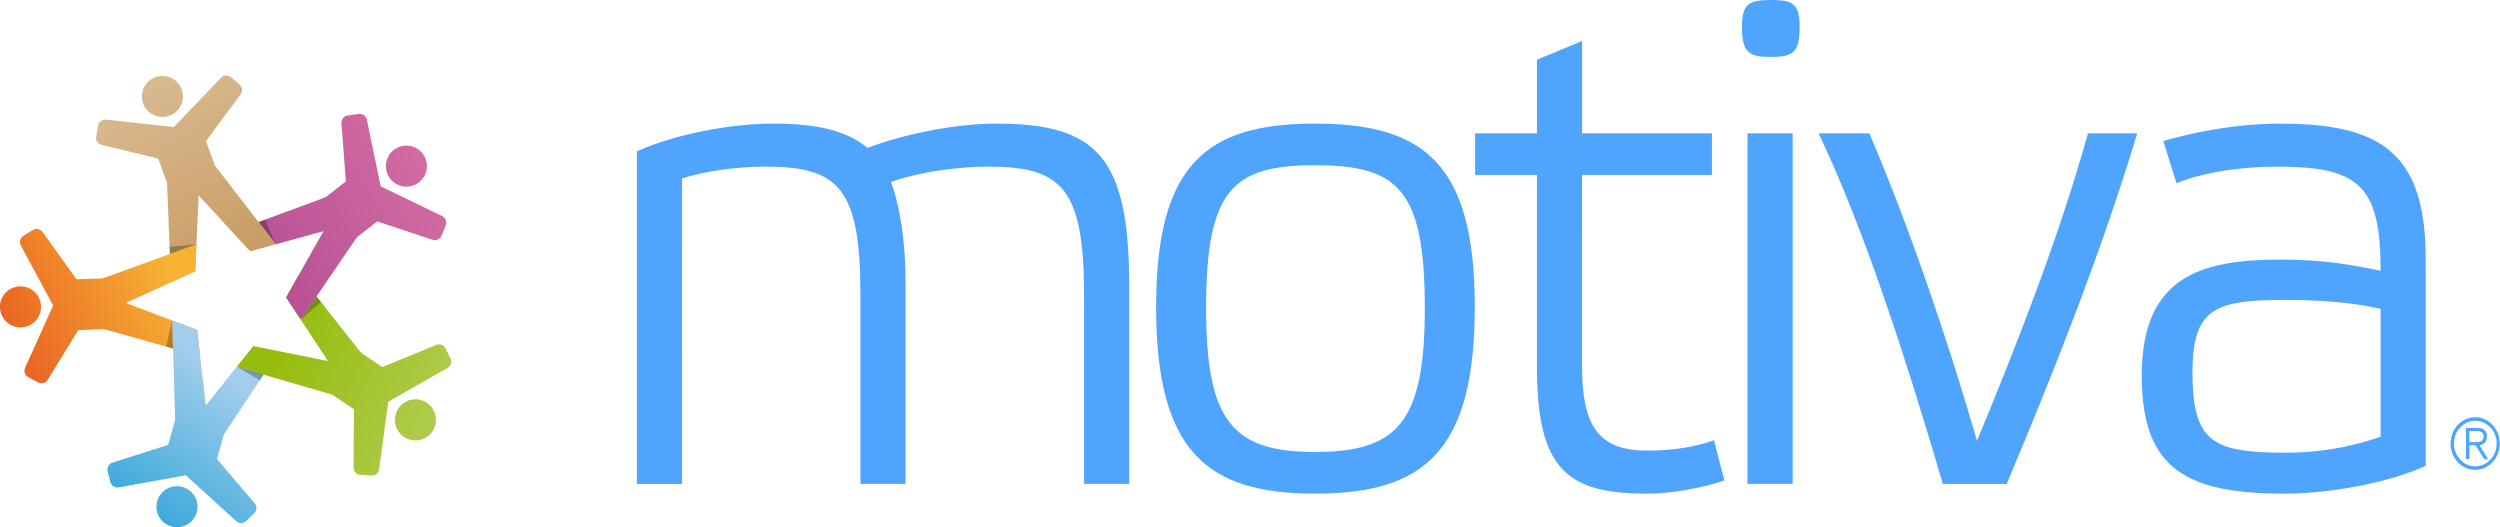 <svg xmlns="http://www.w3.org/2000/svg" xmlns:xlink="http://www.w3.org/1999/xlink" width="1921" height="405.16" viewBox="0 0 1921 405.16">
  <defs>
    <style>
      .cls-1 {
        isolation: isolate;
      }

      .cls-2 {
        fill: #4fa4fe;
      }

      .cls-3 {
        fill: url(#Nouvelle_nuance_de_dégradé_4);
      }

      .cls-4 {
        fill: url(#Nouvelle_nuance_de_dégradé_4-2);
      }

      .cls-5 {
        fill: url(#Nouvelle_nuance_de_dégradé_4-3);
      }

      .cls-6 {
        fill: url(#Nouvelle_nuance_de_dégradé_4-4);
      }

      .cls-7 {
        fill: url(#Nouvelle_nuance_de_dégradé_2);
      }

      .cls-8 {
        fill: url(#Nouvelle_nuance_de_dégradé_2-2);
      }

      .cls-9 {
        fill: url(#Nouvelle_nuance_de_dégradé_2-3);
      }

      .cls-10 {
        fill: url(#Nouvelle_nuance_de_dégradé_2-4);
      }

      .cls-11 {
        fill: url(#Nouvelle_nuance_de_dégradé_4-5);
      }

      .cls-12 {
        fill: #c89d64;
      }

      .cls-13 {
        fill: url(#Nouvelle_nuance_de_dégradé_2-5);
      }

      .cls-14 {
        fill: url(#Nouvelle_nuance_de_dégradé_1);
      }

      .cls-15 {
        fill: url(#Nouvelle_nuance_de_dégradé_1-2);
      }

      .cls-16 {
        fill: url(#Nouvelle_nuance_de_dégradé_1-3);
      }

      .cls-17 {
        fill: url(#Nouvelle_nuance_de_dégradé_1-4);
      }

      .cls-18 {
        fill: url(#Nouvelle_nuance_de_dégradé_2-6);
      }

      .cls-19 {
        fill: url(#Nouvelle_nuance_de_dégradé_2-7);
      }

      .cls-20 {
        fill: url(#Nouvelle_nuance_de_dégradé_1-5);
      }

      .cls-21 {
        fill: url(#Nouvelle_nuance_de_dégradé_7);
      }

      .cls-22 {
        fill: url(#Nouvelle_nuance_de_dégradé_7-2);
      }

      .cls-23 {
        fill: url(#Nouvelle_nuance_de_dégradé_7-3);
      }

      .cls-24 {
        fill: url(#Nouvelle_nuance_de_dégradé_7-4);
      }

      .cls-25 {
        fill: url(#ÕÓ_È_Ó·_ÁÂ_ËÂÌÚ_1);
      }

      .cls-26 {
        fill: url(#ÕÓ_È_Ó·_ÁÂ_ËÂÌÚ_1-2);
      }

      .cls-27 {
        fill: url(#ÕÓ_È_Ó·_ÁÂ_ËÂÌÚ_1-3);
      }

      .cls-28 {
        fill: url(#ÕÓ_È_Ó·_ÁÂ_ËÂÌÚ_1-4);
      }

      .cls-29 {
        fill: url(#ÕÓ_È_Ó·_ÁÂ_ËÂÌÚ_1-5);
      }

      .cls-30 {
        fill: url(#Nouvelle_nuance_de_dégradé_4-6);
      }

      .cls-31 {
        fill: url(#Nouvelle_nuance_de_dégradé_1-6);
      }

      .cls-32 {
        fill: url(#Nouvelle_nuance_de_dégradé_7-5);
      }

      .cls-33 {
        fill: url(#Nouvelle_nuance_de_dégradé_7-6);
      }

      .cls-34 {
        fill: #96bd0d;
      }

      .cls-35 {
        fill: url(#ÕÓ_È_Ó·_ÁÂ_ËÂÌÚ_1-6);
      }

      .cls-36 {
        fill: #1a171b;
        opacity: 0.3;
        mix-blend-mode: multiply;
      }
    </style>
    <linearGradient id="Nouvelle_nuance_de_dégradé_4" data-name="Nouvelle nuance de dégradé 4" x1="227.52" y1="378.96" x2="207.49" y2="231.87" gradientTransform="matrix(0.94, -0.34, 0.34, 0.94, -122.19, 91.88)" gradientUnits="userSpaceOnUse">
      <stop offset="0" stop-color="#c89d64"/>
      <stop offset="1" stop-color="#d8b990"/>
    </linearGradient>
    <linearGradient id="Nouvelle_nuance_de_dégradé_4-2" x1="207.44" y1="381.66" x2="187.41" y2="234.62" xlink:href="#Nouvelle_nuance_de_dégradé_4"/>
    <linearGradient id="Nouvelle_nuance_de_dégradé_4-3" x1="255.41" y1="375.15" x2="235.38" y2="228.09" xlink:href="#Nouvelle_nuance_de_dégradé_4"/>
    <linearGradient id="Nouvelle_nuance_de_dégradé_4-4" x1="234.48" y1="378.04" x2="214.44" y2="230.93" xlink:href="#Nouvelle_nuance_de_dégradé_4"/>
    <linearGradient id="Nouvelle_nuance_de_dégradé_2" data-name="Nouvelle nuance de dégradé 2" x1="9.29" y1="381.98" x2="176.42" y2="367.86" gradientTransform="matrix(0.94, -0.34, 0.34, 0.94, -122.19, 91.88)" gradientUnits="userSpaceOnUse">
      <stop offset="0" stop-color="#e6511e"/>
      <stop offset="1" stop-color="#f7b234"/>
    </linearGradient>
    <linearGradient id="Nouvelle_nuance_de_dégradé_2-2" x1="10.27" y1="393.13" x2="177.34" y2="379.02" xlink:href="#Nouvelle_nuance_de_dégradé_2"/>
    <linearGradient id="Nouvelle_nuance_de_dégradé_2-3" x1="6.45" y1="348.21" x2="173.57" y2="334.09" xlink:href="#Nouvelle_nuance_de_dégradé_2"/>
    <linearGradient id="Nouvelle_nuance_de_dégradé_2-4" x1="7.61" y1="361.59" x2="174.66" y2="347.48" xlink:href="#Nouvelle_nuance_de_dégradé_2"/>
    <linearGradient id="Nouvelle_nuance_de_dégradé_4-5" x1="212.31" y1="381.02" x2="192.29" y2="233.96" xlink:href="#Nouvelle_nuance_de_dégradé_4"/>
    <linearGradient id="Nouvelle_nuance_de_dégradé_2-5" x1="8.67" y1="379.67" x2="176.6" y2="365.48" xlink:href="#Nouvelle_nuance_de_dégradé_2"/>
    <linearGradient id="Nouvelle_nuance_de_dégradé_1" data-name="Nouvelle nuance de dégradé 1" x1="89.97" y1="542.24" x2="195.24" y2="467.48" gradientTransform="matrix(0.94, -0.34, 0.34, 0.94, -122.19, 91.88)" gradientUnits="userSpaceOnUse">
      <stop offset="0" stop-color="#37a8db"/>
      <stop offset="1" stop-color="#a3ceeb"/>
    </linearGradient>
    <linearGradient id="Nouvelle_nuance_de_dégradé_1-2" x1="108.79" y1="568.76" x2="214.08" y2="493.99" xlink:href="#Nouvelle_nuance_de_dégradé_1"/>
    <linearGradient id="Nouvelle_nuance_de_dégradé_1-3" x1="81.95" y1="530.99" x2="187.26" y2="456.2" xlink:href="#Nouvelle_nuance_de_dégradé_1"/>
    <linearGradient id="Nouvelle_nuance_de_dégradé_1-4" x1="99.86" y1="556.19" x2="205.17" y2="481.41" xlink:href="#Nouvelle_nuance_de_dégradé_1"/>
    <linearGradient id="Nouvelle_nuance_de_dégradé_2-6" x1="11.17" y1="403.69" x2="178.22" y2="389.58" xlink:href="#Nouvelle_nuance_de_dégradé_2"/>
    <linearGradient id="Nouvelle_nuance_de_dégradé_2-7" x1="39.79" y1="410.71" x2="228.55" y2="438.08" gradientTransform="matrix(0.94, -0.34, 0.34, 0.94, -155.24, 92.55)" xlink:href="#Nouvelle_nuance_de_dégradé_2"/>
    <linearGradient id="Nouvelle_nuance_de_dégradé_1-5" x1="74.82" y1="520.93" x2="180.1" y2="446.16" xlink:href="#Nouvelle_nuance_de_dégradé_1"/>
    <linearGradient id="Nouvelle_nuance_de_dégradé_7" data-name="Nouvelle nuance de dégradé 7" x1="376.76" y1="592.26" x2="237.74" y2="456.09" gradientTransform="matrix(0.94, -0.34, 0.34, 0.94, -122.19, 91.88)" gradientUnits="userSpaceOnUse">
      <stop offset="0" stop-color="#bcd26e"/>
      <stop offset="1" stop-color="#96bd0d"/>
    </linearGradient>
    <linearGradient id="Nouvelle_nuance_de_dégradé_7-2" x1="390.23" y1="578.55" x2="251.17" y2="442.35" xlink:href="#Nouvelle_nuance_de_dégradé_7"/>
    <linearGradient id="Nouvelle_nuance_de_dégradé_7-3" x1="356.52" y1="612.96" x2="217.46" y2="476.77" xlink:href="#Nouvelle_nuance_de_dégradé_7"/>
    <linearGradient id="Nouvelle_nuance_de_dégradé_7-4" x1="370.66" y1="598.46" x2="231.69" y2="462.35" xlink:href="#Nouvelle_nuance_de_dégradé_7"/>
    <linearGradient id="ÕÓ_È_Ó·_ÁÂ_ËÂÌÚ_1" data-name="ÕÓ‚˚È Ó·‡ÁÂˆ „‡‰ËÂÌÚ‡ 1" x1="425.6" y1="356.72" x2="214.99" y2="391.63" gradientTransform="matrix(0.94, -0.34, 0.34, 0.94, -122.19, 91.88)" gradientUnits="userSpaceOnUse">
      <stop offset="0" stop-color="#d972a5"/>
      <stop offset="1" stop-color="#b24c92"/>
    </linearGradient>
    <linearGradient id="ÕÓ_È_Ó·_ÁÂ_ËÂÌÚ_1-2" x1="420.91" y1="328.58" x2="210.37" y2="363.48" xlink:href="#ÕÓ_È_Ó·_ÁÂ_ËÂÌÚ_1"/>
    <linearGradient id="ÕÓ_È_Ó·_ÁÂ_ËÂÌÚ_1-3" x1="428.8" y1="376.23" x2="218.28" y2="411.13" xlink:href="#ÕÓ_È_Ó·_ÁÂ_ËÂÌÚ_1"/>
    <linearGradient id="ÕÓ_È_Ó·_ÁÂ_ËÂÌÚ_1-4" x1="424.25" y1="348.76" x2="213.73" y2="383.65" xlink:href="#ÕÓ_È_Ó·_ÁÂ_ËÂÌÚ_1"/>
    <linearGradient id="ÕÓ_È_Ó·_ÁÂ_ËÂÌÚ_1-5" x1="424.42" y1="349.76" x2="213.87" y2="384.66" xlink:href="#ÕÓ_È_Ó·_ÁÂ_ËÂÌÚ_1"/>
    <linearGradient id="Nouvelle_nuance_de_dégradé_4-6" x1="236.59" y1="377.71" x2="216.56" y2="230.65" xlink:href="#Nouvelle_nuance_de_dégradé_4"/>
    <linearGradient id="Nouvelle_nuance_de_dégradé_1-6" x1="91.2" y1="544.01" x2="196.5" y2="469.24" xlink:href="#Nouvelle_nuance_de_dégradé_1"/>
    <linearGradient id="Nouvelle_nuance_de_dégradé_7-5" x1="371.26" y1="597.86" x2="232.24" y2="461.7" xlink:href="#Nouvelle_nuance_de_dégradé_7"/>
    <linearGradient id="Nouvelle_nuance_de_dégradé_7-6" x1="388.17" y1="580.68" x2="249.1" y2="444.47" xlink:href="#Nouvelle_nuance_de_dégradé_7"/>
    <linearGradient id="ÕÓ_È_Ó·_ÁÂ_ËÂÌÚ_1-6" x1="428.88" y1="376.6" x2="218.31" y2="411.5" xlink:href="#ÕÓ_È_Ó·_ÁÂ_ËÂÌÚ_1"/>
  </defs>
  <title>logo_frs</title>
  <g class="cls-1">
    <g id="Layer_1" data-name="Layer 1">
      <g>
        <path class="cls-2" d="M563.08,543.8H528.39V288.25C557.74,274.92,601,266.92,633,266.92c33.6,0,56.57,5.34,72.55,18.67,29.87-11.21,68.82-18.67,99.23-18.67,77.9,0,101.9,26.68,101.9,124.84v152H872V398.68c0-82.15-17.07-98.7-73.63-98.7-18.14,0-48.54,2.68-74.69,11.75,6.94,19.21,11.21,45.35,11.21,80v152H700.17V398.68c0-82.15-16.53-98.7-73.07-98.7-20.8,0-45.89,3.21-64,9.09Z" transform="translate(-39 -171.95)"/>
        <path class="cls-2" d="M927.36,407.76c0-109.9,38.95-140.84,122.18-140.84,83.75,0,122.68,30.94,122.68,140.84,0,110.43-38.4,143.51-122.68,143.51C965.77,551.27,927.36,518.19,927.36,407.76Zm38.41,1.06c0,87.5,20.8,110.42,83.77,110.42,63.48,0,84.28-22.92,84.28-110.42,0-91.77-20.8-109.89-84.28-109.89C986.57,298.93,965.77,317.05,965.77,408.82Z" transform="translate(-39 -171.95)"/>
        <path class="cls-2" d="M1254.66,453.1c0,45.86,12.27,65.09,50.17,65.09,19.19,0,36.78-2.67,51.19-8l8,30.94c-15.47,5.35-40,10.15-59.19,10.15-61.37,0-84.85-18.14-84.85-97.63V306.39h-47.49v-32H1220V217.84l34.68-14.41v70.95h99.76v32h-99.76Z" transform="translate(-39 -171.95)"/>
        <path class="cls-2" d="M1421.83,192.76c0,19.74-5.34,22.94-21.88,22.94-17.09,0-22.41-3.2-22.41-22.94,0-18.14,5.32-20.81,22.41-20.81C1416.49,172,1421.83,174.62,1421.83,192.76Zm-5.34,351h-34.7V274.38h34.7Z" transform="translate(-39 -171.95)"/>
        <path class="cls-2" d="M1643.41,274.38h37.86c-27.22,90.17-62.42,179.26-100.3,269.42h-49.06c-26.68-90.7-59.76-194.73-95.51-269.42h39c28.8,67.22,59.74,156.32,82.7,236.34C1590.58,432.3,1621.52,352.8,1643.41,274.38Z" transform="translate(-39 -171.95)"/>
        <path class="cls-2" d="M1902.94,529.92c-29.33,13.34-74.68,21.35-108.84,21.35-77.35,0-109.36-20.82-109.36-90.7,0-76.82,46.42-89.09,106.73-89.09,28.26,0,49.06,2.67,76.8,8.55,0-66.17-17.07-80-79.49-80-25.61,0-56,3.75-77.35,12.8l-10.14-32.52c20.81-5.88,53.35-13.34,89.63-13.34,78.41,0,112,22.93,112,104.56Zm-34.67-120.57c-19.73-4.81-45.89-6.93-72.56-6.93-53.89,0-72,5.85-72,55.5,0,53.86,15.48,61.88,72,61.88a220.05,220.05,0,0,0,72.56-12.28Z" transform="translate(-39 -171.95)"/>
      </g>
      <path class="cls-2" d="M1922.07,512.76a20.84,20.84,0,0,1,1.49-7.85,20.56,20.56,0,0,1,4-6.43,19.23,19.23,0,0,1,6-4.34,18,18,0,0,1,14.77,0,18.93,18.93,0,0,1,6,4.34,20.21,20.21,0,0,1,4,6.43,21.4,21.4,0,0,1,0,15.74,20.29,20.29,0,0,1-4,6.4,19.24,19.24,0,0,1-6,4.34,17.95,17.95,0,0,1-14.77,0,19.55,19.55,0,0,1-6-4.34,20.79,20.79,0,0,1-5.54-14.29Zm2.57,0a17.65,17.65,0,0,0,1.29,6.79,17.38,17.38,0,0,0,3.52,5.56,16.28,16.28,0,0,0,5.21,3.75,15.49,15.49,0,0,0,12.74,0,16.17,16.17,0,0,0,5.21-3.75,17.63,17.63,0,0,0,3.55-5.56,18.93,18.93,0,0,0,0-13.58,17.7,17.7,0,0,0-3.55-5.55,16.35,16.35,0,0,0-5.21-3.76,15.49,15.49,0,0,0-12.74,0,16.46,16.46,0,0,0-5.21,3.76,17.44,17.44,0,0,0-3.52,5.55A17.69,17.69,0,0,0,1924.64,512.76Zm16.54,1.32h-4.72v10.68h-2.58v-24h8.69q3.87,0,5.61,1.69a6.64,6.64,0,0,1,1.75,5,7.27,7.27,0,0,1-.47,2.74,5.72,5.72,0,0,1-1.24,2,6.08,6.08,0,0,1-1.8,1.29,9.27,9.27,0,0,1-2.14.71l6.67,10.68h-3.08Zm-4.72-2.42H1942a10.88,10.88,0,0,0,2.1-.18,4.37,4.37,0,0,0,1.69-.7,3.22,3.22,0,0,0,1.13-1.33,4.59,4.59,0,0,0,.41-2.11,4.39,4.39,0,0,0-.44-2.08,3.81,3.81,0,0,0-1.23-1.29,5.21,5.21,0,0,0-1.71-.66,10,10,0,0,0-2-.19h-5.56Z" transform="translate(-39 -171.95)"/>
      <g>
        <g>
          <path class="cls-3" d="M206.26,305.08a5.63,5.63,0,0,1-3.39,7.26l-26,9.42a5.73,5.73,0,0,1-7.3-3.41l-11.61-31.74a5.67,5.67,0,0,1,3.38-7.25l26.06-9.43a5.75,5.75,0,0,1,7.3,3.41Z" transform="translate(-39 -171.95)"/>
          <path class="cls-4" d="M181.11,270.54a4.79,4.79,0,0,1,4.24,5.68l-3.1,17.5a4.85,4.85,0,0,1-6,3.9L117,283.25a5.59,5.59,0,0,1-4.11-6.33l1.48-8.51a5.65,5.65,0,0,1,6.09-4.55Z" transform="translate(-39 -171.95)"/>
          <path class="cls-5" d="M166.58,275.83a4.82,4.82,0,0,0,.4,7.09l13.65,11.41a4.82,4.82,0,0,0,7.05-.85l36.19-49.12a5.61,5.61,0,0,0-.91-7.52l-6.61-5.55a5.63,5.63,0,0,0-7.56.42Z" transform="translate(-39 -171.95)"/>
          <path class="cls-6" d="M178.63,240.64a15.77,15.77,0,1,1-20.25-9.4A15.87,15.87,0,0,1,178.63,240.64Z" transform="translate(-39 -171.95)"/>
        </g>
        <g>
          <g>
            <path class="cls-7" d="M124,385.62a5.66,5.66,0,0,1,5.88,5.46l.9,27.69a5.73,5.73,0,0,1-5.49,5.88l-33.75,1.24a5.66,5.66,0,0,1-5.87-5.47l-.89-27.69a5.7,5.7,0,0,1,5.46-5.89Z" transform="translate(-39 -171.95)"/>
            <path class="cls-8" d="M83.37,398.86a4.82,4.82,0,0,1,6.73-2.27L105.79,405a4.81,4.81,0,0,1,1.84,6.85l-32,51.95a5.59,5.59,0,0,1-7.29,2l-7.64-4.05a5.65,5.65,0,0,1-2.43-7.18Z" transform="translate(-39 -171.95)"/>
            <path class="cls-9" d="M83.91,414.33a4.83,4.83,0,0,0,6.86,1.81l15.08-9.45a4.84,4.84,0,0,0,1.38-7L71.67,350.12a5.57,5.57,0,0,0-7.4-1.47l-7.34,4.59A5.62,5.62,0,0,0,55,360.56Z" transform="translate(-39 -171.95)"/>
            <path class="cls-10" d="M54.15,392A15.77,15.77,0,1,1,39,408.34,15.7,15.7,0,0,1,54.15,392Z" transform="translate(-39 -171.95)"/>
          </g>
          <g>
            <path class="cls-11" d="M188.15,283.75l-16.75,0a5,5,0,0,0-5,5.18l3.13,78.3L187.08,361a5.23,5.23,0,0,1,2.83-.1l3.2-72A4.91,4.91,0,0,0,188.15,283.75Z" transform="translate(-39 -171.95)"/>
            <path class="cls-12" d="M169.57,367.27l.75,18.87a5.21,5.21,0,0,0,.78,2.4L189,380.36l.89-19.47a5.23,5.23,0,0,0-2.83.1Z" transform="translate(-39 -171.95)"/>
            <path class="cls-13" d="M189.91,359.68,95.58,394a4.8,4.8,0,0,0-3,6.35l6.24,15.57a5,5,0,0,0,6.67,2.65l65.63-30L189,380.36Z" transform="translate(-39 -171.95)"/>
          </g>
        </g>
        <g>
          <g>
            <path class="cls-14" d="M175.33,488.64a5.67,5.67,0,0,1,7-3.9l26.62,7.7a5.72,5.72,0,0,1,3.87,7.05L203.61,532a5.67,5.67,0,0,1-7,3.89L170,528.15a5.72,5.72,0,0,1-3.9-7Z" transform="translate(-39 -171.95)"/>
            <path class="cls-15" d="M175.39,531.35a4.8,4.8,0,0,1-.09-7.09l12.82-12.33a4.84,4.84,0,0,1,7.11.35l39.5,46.49a5.56,5.56,0,0,1-.36,7.53l-6.24,6a5.62,5.62,0,0,1-7.57.11Z" transform="translate(-39 -171.95)"/>
            <path class="cls-16" d="M190.27,535.61a4.8,4.8,0,0,0,3.84-6l-4.35-17.25a4.82,4.82,0,0,0-6.21-3.46l-58.13,18.48a5.59,5.59,0,0,0-3.7,6.61l2.1,8.38a5.63,5.63,0,0,0,6.38,4.09Z" transform="translate(-39 -171.95)"/>
            <path class="cls-17" d="M159.84,557a15.77,15.77,0,1,1,10.84,19.47A15.69,15.69,0,0,1,159.84,557Z" transform="translate(-39 -171.95)"/>
          </g>
          <g>
            <path class="cls-18" d="M172.09,418.48l-67.51-25.36a4.93,4.93,0,0,0-6.46,3.13L93,412.19a5,5,0,0,0,3.4,6.35L172,439.78l-.55-18.73A5,5,0,0,1,172.09,418.48Z" transform="translate(-39 -171.95)"/>
            <path class="cls-19" d="M172.09,418.48a5,5,0,0,0-.65,2.57l.55,18.73,18,5.08a5.44,5.44,0,0,0,2.72,0l-2.24-19.44Z" transform="translate(-39 -171.95)"/>
            <path class="cls-20" d="M172.09,418.48a5,5,0,0,0-.65,2.57l.55,18.73,2.31,78.47a5,5,0,0,0,5.36,4.82l16.73-1.13a4.91,4.91,0,0,0,4.56-5.49l-8.25-71.63-2.24-19.44Z" transform="translate(-39 -171.95)"/>
          </g>
        </g>
        <g>
          <path class="cls-21" d="M289.23,471.77a5.68,5.68,0,0,1-1.52-7.88L303.23,441a5.74,5.74,0,0,1,7.91-1.54l28,18.85a5.64,5.64,0,0,1,1.51,7.87l-15.52,22.93a5.73,5.73,0,0,1-7.92,1.52Z" transform="translate(-39 -171.95)"/>
          <path class="cls-22" d="M329.87,484.92a4.8,4.8,0,0,1-6.78-2.09l-7.77-16a4.82,4.82,0,0,1,2.53-6.64l56.43-23.25a5.66,5.66,0,0,1,7.08,2.7l3.78,7.77a5.67,5.67,0,0,1-2.24,7.25Z" transform="translate(-39 -171.95)"/>
          <path class="cls-23" d="M338.53,472.1a4.76,4.76,0,0,0-4.47-5.48l-17.76-1.23a4.86,4.86,0,0,0-5.23,4.85l-.38,61a5.59,5.59,0,0,0,5.13,5.55l8.62.6a5.64,5.64,0,0,0,5.87-4.81Z" transform="translate(-39 -171.95)"/>
          <path class="cls-24" d="M349.47,507.66a15.77,15.77,0,1,1,21.87-4.32A15.69,15.69,0,0,1,349.47,507.66Z" transform="translate(-39 -171.95)"/>
        </g>
        <g>
          <path class="cls-25" d="M308.22,358.23a5.63,5.63,0,0,1-7.94-1l-17-21.86a5.74,5.74,0,0,1,1-8l26.58-20.83a5.65,5.65,0,0,1,7.95,1l17,21.86a5.72,5.72,0,0,1-1,8Z" transform="translate(-39 -171.95)"/>
          <path class="cls-26" d="M333.28,323.64a4.81,4.81,0,0,1-4.08,5.8l-17.61,2.44a4.85,4.85,0,0,1-5.55-4.46l-4.67-60.84a5.64,5.64,0,0,1,4.75-5.88l8.57-1.2a5.64,5.64,0,0,1,6.19,4.36Z" transform="translate(-39 -171.95)"/>
          <path class="cls-27" d="M323.77,311.43a4.81,4.81,0,0,0-6.62,2.59l-6.64,16.5a4.86,4.86,0,0,0,3,6.46l57.91,19.23a5.63,5.63,0,0,0,6.87-3.19l3.24-8a5.68,5.68,0,0,0-2.77-7.07Z" transform="translate(-39 -171.95)"/>
          <path class="cls-28" d="M361,312a15.76,15.76,0,1,1,2.68-22.13A15.67,15.67,0,0,1,361,312Z" transform="translate(-39 -171.95)"/>
        </g>
        <g>
          <path class="cls-29" d="M311.22,315.38l-73.56,27.19,11.5,14.87a5.2,5.2,0,0,1,1,2.45l69.39-19.18a4.89,4.89,0,0,0,3.39-6.3l-5.21-15.91A5,5,0,0,0,311.22,315.38Z" transform="translate(-39 -171.95)"/>
          <path class="cls-30" d="M249.16,357.44l-11.5-14.87-48-62.05a5,5,0,0,0-7.16-.78l-12.86,10.73a4.89,4.89,0,0,0-.45,7.15l48.7,53L231.2,365.1l18.92-5.21A5.2,5.2,0,0,0,249.16,357.44Z" transform="translate(-39 -171.95)"/>
        </g>
        <g>
          <path class="cls-31" d="M221.43,453.08l-44.94,56.35a4.91,4.91,0,0,0,1,7.09L191,526.35a5,5,0,0,0,7.09-1.28l43.52-65.23-17.91-5.23A5,5,0,0,1,221.43,453.08Z" transform="translate(-39 -171.95)"/>
          <path class="cls-32" d="M323.58,456l-70.7-14.29-19.26-3.89-12.19,15.26a5,5,0,0,0,2.3,1.53l17.91,5.23,75.43,22a5,5,0,0,0,6.23-3.57l4.1-16.23A4.93,4.93,0,0,0,323.58,456Z" transform="translate(-39 -171.95)"/>
        </g>
        <g>
          <path class="cls-33" d="M269.61,416.89l39.75,60.22a4.91,4.91,0,0,0,7,1.27l13.53-9.87a5,5,0,0,0,1-7.14l-48.69-61.66-10.55,15.48A5.19,5.19,0,0,1,269.61,416.89Z" transform="translate(-39 -171.95)"/>
          <path class="cls-34" d="M268.42,383.49l-9.61,17,10.8,16.37a5.19,5.19,0,0,0,2.06-1.7l10.55-15.48-11.56-14.66A5.27,5.27,0,0,0,268.42,383.49Z" transform="translate(-39 -171.95)"/>
          <path class="cls-35" d="M325,327.84l-14.17-8.92a4.89,4.89,0,0,0-6.93,1.76l-35.45,62.81-9.61,17,10.8,16.37a5.19,5.19,0,0,0,2.06-1.7l10.55-15.48,44.23-64.82A5,5,0,0,0,325,327.84Z" transform="translate(-39 -171.95)"/>
        </g>
        <polygon class="cls-36" points="130.6 195.1 150.91 187.72 130.28 189.66 130.6 195.1"/>
        <polygon class="cls-36" points="132.99 267.83 132.22 246.25 127.73 266.45 132.99 267.83"/>
        <polygon class="cls-36" points="202.6 287.7 181.87 281.73 199.66 292.28 202.6 287.7"/>
        <polygon class="cls-36" points="243.17 227.79 231.09 245.7 246.62 232.02 243.17 227.79"/>
        <polygon class="cls-36" points="198.62 170.65 211.91 187.65 203.7 168.67 198.62 170.65"/>
      </g>
    </g>
  </g>
</svg>
